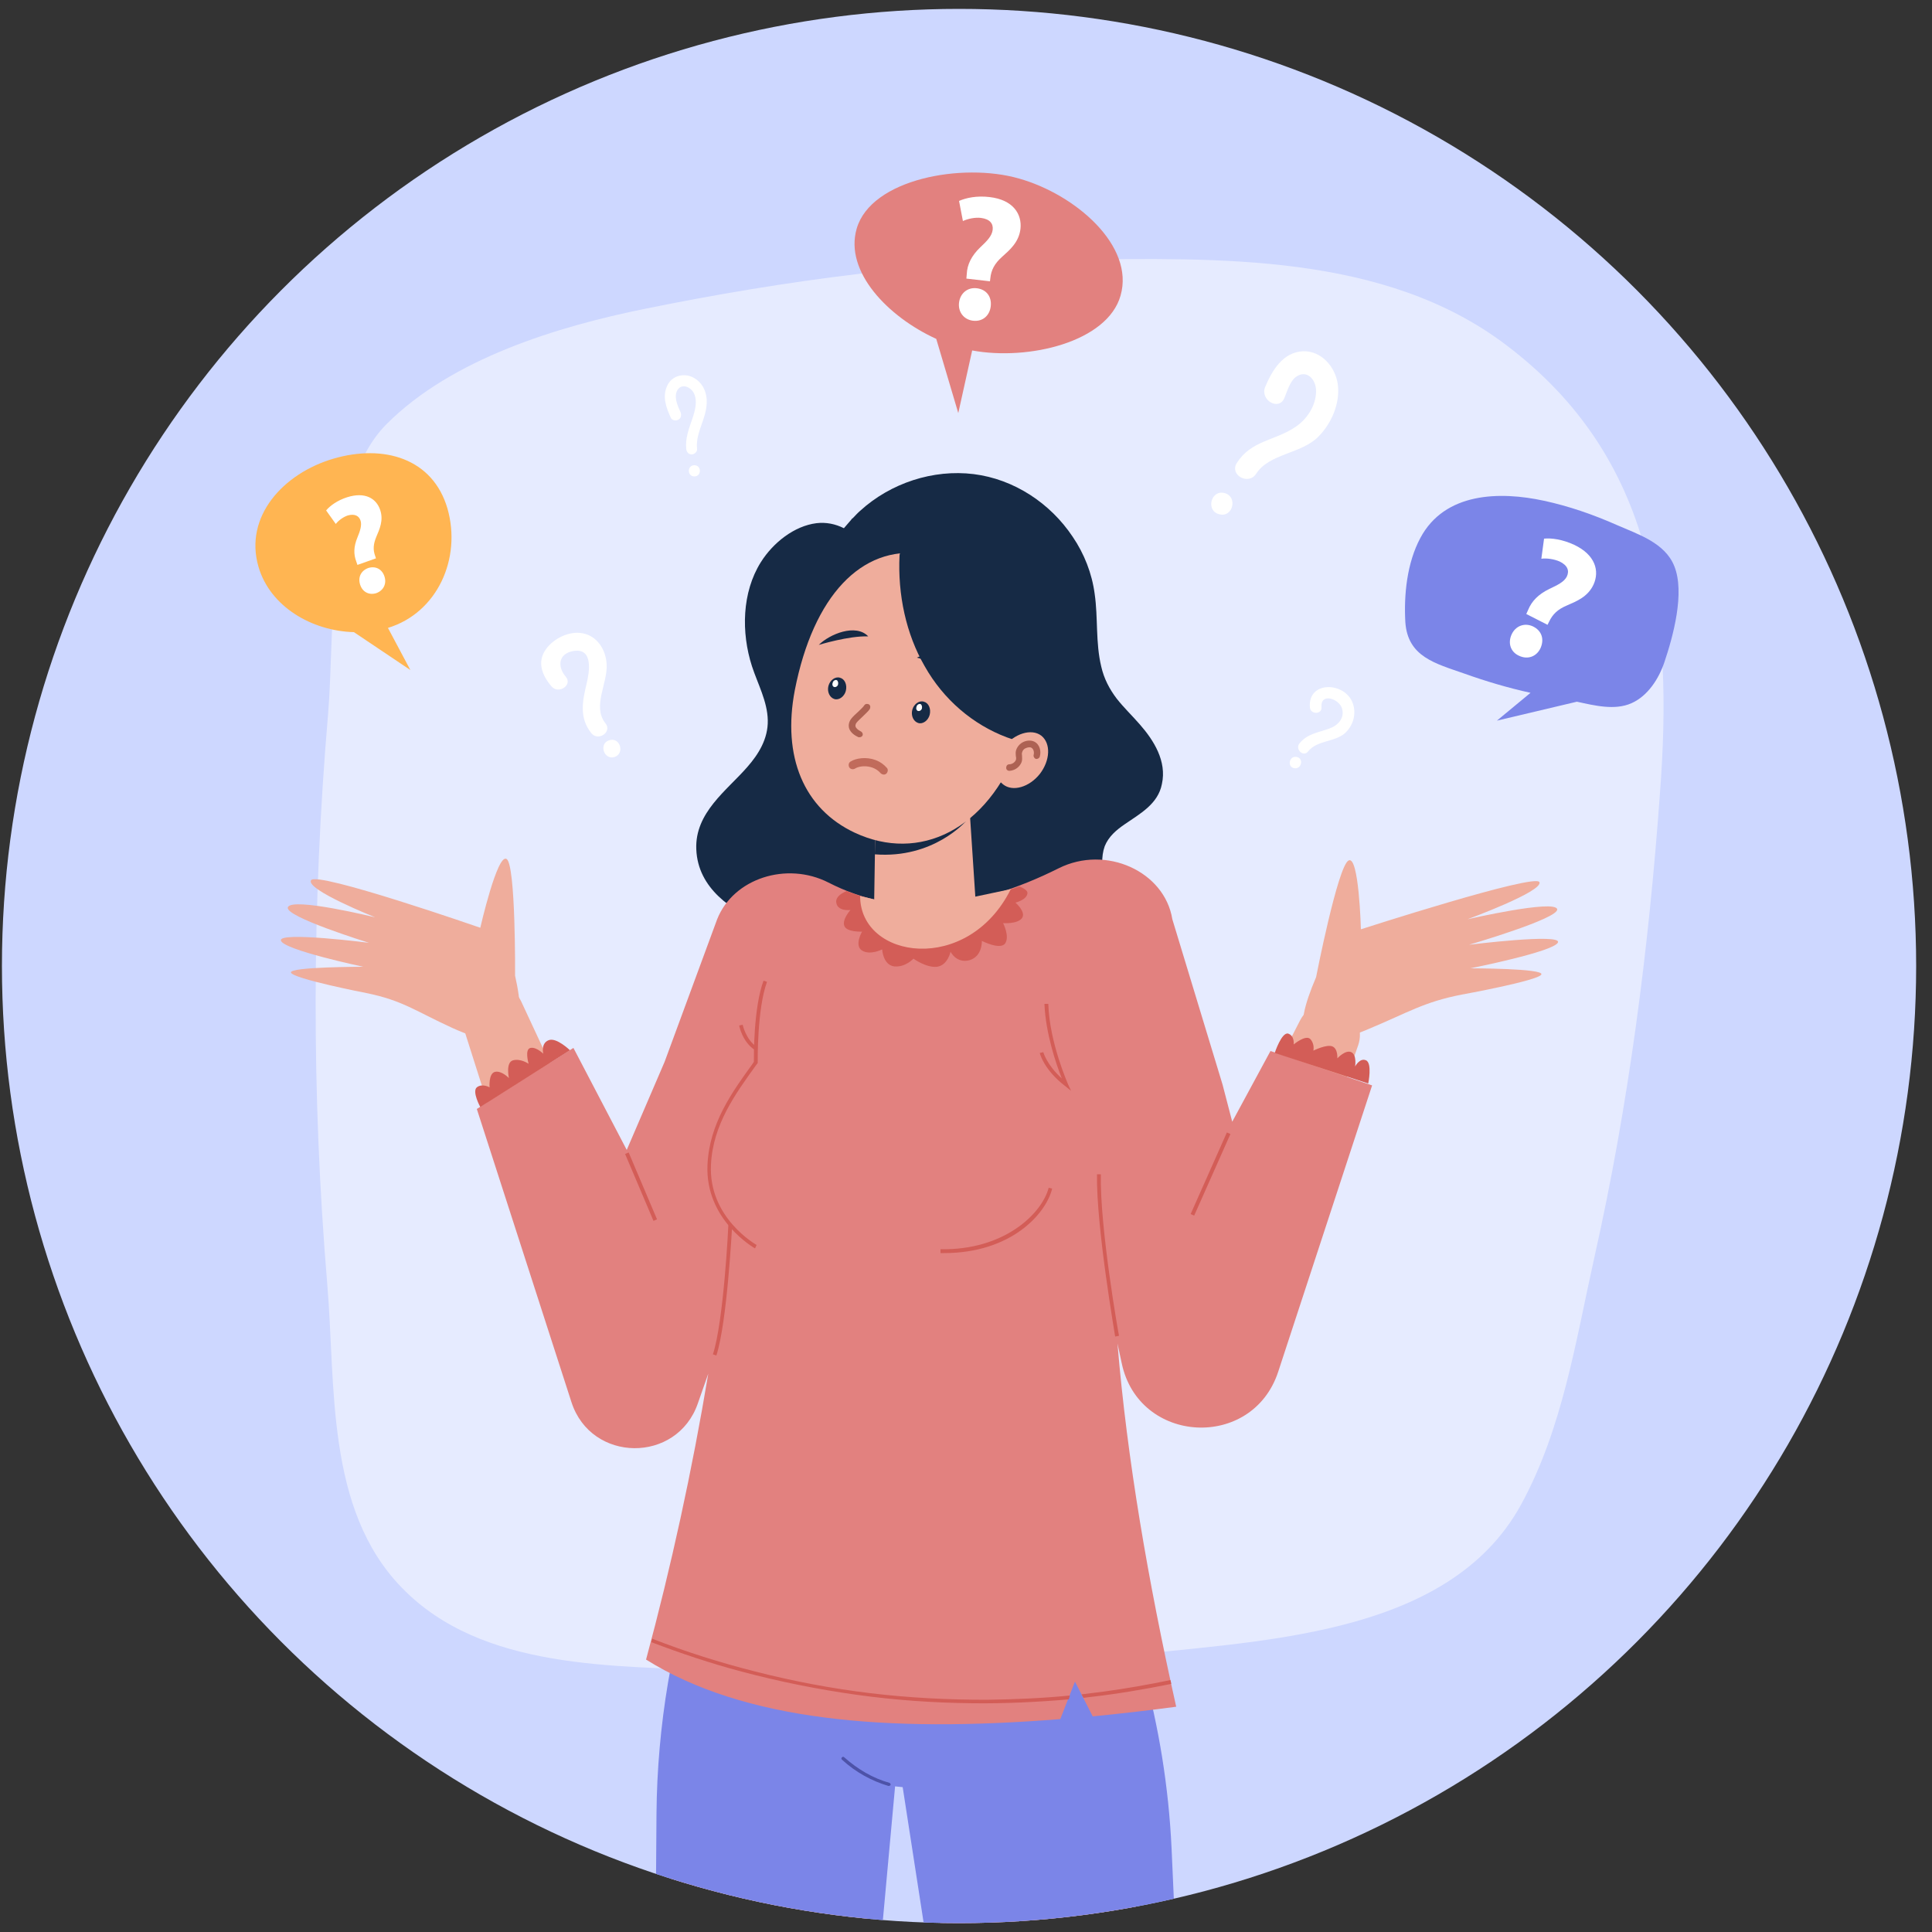 <svg xmlns="http://www.w3.org/2000/svg" xmlns:xlink="http://www.w3.org/1999/xlink" viewBox="0 0 500 500" style="enable-background:new 0 0 500 500" xml:space="preserve"><rect x="0" y="0" width="500" height="500" fill="#333333" stroke="none"/><style>.st3{fill:#7b85e8}.st4{fill:#fff}.st5{fill:#e2817f}.st8{fill:#162a45}.st9{fill:#efad9c}.st11{fill:#d35d57}.st12{fill:#ad6253}</style><g id="OBJECTS"><defs><circle id="SVGID_1_" cx="248.2" cy="250" r="247.7"/></defs><clipPath id="SVGID_00000077307624839975618640000016485500860493934240_"><use xlink:href="#SVGID_1_" style="overflow:visible"/></clipPath><g style="clip-path:url(#SVGID_00000077307624839975618640000016485500860493934240_)"><path style="fill:#cdd7ff" d="M0 0h500v500H0z"/><path d="M389.8 89.3c-31.5-23.9-74.7-22.5-112.4-22.1-37.2.4-74 5.3-110.4 12.7-22.7 4.6-50 12.9-66.9 29.8-16 15.9-13.4 54.2-15.2 75.2-4.2 49.1-4.3 98.5-.2 147.5 2.2 26-.5 58.2 19.3 78.5 20.8 21.5 55.3 20.1 82.8 21.5 34 1.7 68.1.4 101.9-3.6 35.6-4.3 85.9-4.5 105-39.5 10.7-19.6 14.1-42.3 18.9-63.8 8.9-39.6 14.1-79.9 17-120.3 3.4-44.8-1-86.6-39.8-115.9z" style="opacity:.5;fill:#fff"/><path class="st3" d="M433.3 146.5c-2.4-6-9.3-8.2-14.8-10.6-6.1-2.7-12.4-4.9-18.9-6.3-11.5-2.5-25.7-2.2-32 9.6-3.5 6.5-4.3 14.8-3.9 21.8.6 9 7.8 10.7 15.2 13.3 5.6 2 11.3 3.7 17.2 5l-8.7 7.2 20.7-4.9c4.6 1 9.8 2.3 14.1.4 4.3-1.9 7.1-6.4 8.5-10.5 2.3-6.8 5.4-18.1 2.6-25z"/><path class="st4" d="m395 158.9.5-1.1c.9-2.2 2.6-4 5.5-5.4 2.1-1 3.8-1.8 4.5-3.2.7-1.5.2-2.9-1.9-3.9-1.4-.6-3.3-.9-4.7-.7l.7-5.2c1.9-.2 4.8.2 7.8 1.6 5.5 2.6 6.6 6.8 5 10.3-1.5 3.2-4.4 4.3-6.9 5.4-2.4 1-3.7 2.3-4.6 4.2l-.4.8-5.5-2.8zm-3.8 5.3c1-2.2 3.3-3.1 5.5-2.1 2.3 1.1 3 3.3 2 5.6-1 2.2-3.3 3.1-5.6 2-2.2-1-2.9-3.3-1.9-5.5z"/><path class="st5" d="M263.7 46.2c-14.6-4.2-38.3.1-42 13-3.2 11.1 8.1 22.8 20.6 28.5l5.7 19.2 3.6-16.2c14.6 2.7 35-2.2 38.4-14.2 3.7-12.9-11.7-26.2-26.3-30.3z"/><path class="st4" d="m250.1 72.1.1-1.2c.1-2.4 1.2-4.7 3.5-6.9 1.7-1.6 3-2.9 3.2-4.5.2-1.6-.7-2.8-3-3.1-1.5-.2-3.4.2-4.7.8l-1-5.2c1.8-.8 4.6-1.4 7.9-1 6.1.7 8.4 4.4 8 8.2-.4 3.5-2.8 5.5-4.8 7.3-1.9 1.7-2.8 3.4-3 5.5l-.1.8-6.1-.7zm-1.9 6.2c.3-2.4 2.2-4 4.6-3.7 2.5.3 3.9 2.2 3.6 4.7-.3 2.4-2.1 4-4.6 3.7-2.4-.3-3.9-2.3-3.6-4.7z"/><path d="M115.8 131.6c-3.8-13-16.5-16.7-29.5-12.9-13 3.8-23.2 15-19.4 28 3 10.3 13.8 16.6 24.7 16.9l14.6 9.8-5.8-10.9c12.8-3.9 19.1-18 15.4-30.9z" style="fill:#ffb552"/><path class="st4" d="m92.5 146.2-.3-.9c-.7-1.8-.7-3.8.3-6.2.7-1.7 1.2-3.2.8-4.4-.4-1.2-1.5-1.8-3.3-1.3-1.2.4-2.4 1.3-3.1 2.2l-2.5-3.5c1-1.2 2.9-2.6 5.4-3.4 4.7-1.5 7.6.3 8.6 3.3.9 2.7-.2 5-1 6.9-.8 1.9-.9 3.4-.3 5l.2.6-4.8 1.7zm.7 5.1c-.6-1.9.2-3.6 2.1-4.3 1.9-.6 3.6.3 4.2 2.2.6 1.8-.2 3.6-2.1 4.3-1.9.6-3.6-.3-4.2-2.2zM346.2 99.3c-.7-4.4-4.2-8.5-8.9-8.4-5.3.2-8.1 5-9.9 9.3-1.3 3.4 3.6 6.2 5 2.8.7-1.7 1.4-4.2 2.9-5.4 2.8-2.1 5.3.5 5.3 3.6 0 3.8-2.4 7.4-5.5 9.4-5.3 3.5-11.3 3.4-15 9.2-2 3.1 3 5.9 5 2.8 3.4-5.3 11.8-5.1 16.2-9.7 3.4-3.5 5.6-8.7 4.9-13.6zM316.9 127.6c-3.6-.9-4.9 4.7-1.3 5.5 3.5.9 4.8-4.6 1.3-5.5zM150.8 163.9c-3.4-.7-7.5 1.3-9.5 4.1-2.4 3.3-1 6.8 1.4 9.6 1.8 2.2 5.6-.3 3.7-2.5-2.2-2.6-1.9-5.9 1.9-6.6 5.4-1 4.2 5.6 3.5 8.5-1.1 4.5-1.9 8.8 1.2 12.7 1.8 2.3 5.5-.3 3.7-2.5-3.5-4.4.6-10.3.3-15.3-.2-3.7-2.4-7.3-6.2-8zM157.6 191.6c-2.7.9-1.3 5.2 1.5 4.3 2.7-1 1.3-5.3-1.5-4.3zM350.1 182c-2-5.6-11.7-5.9-11.1 1.1.2 1.9 3.2 1.8 3-.1-.3-3.8 4.5-2.2 5.3.3.8 2.6-1.1 4.5-3.4 5.3-2.8 1-5.6 1.3-7.6 3.8-1.2 1.5 1 3.6 2.2 2.1 2.3-2.9 6.6-2.4 9.4-4.6 2.3-2 3.2-5.1 2.2-7.9zM335.6 195.9c-1.9-.4-2.6 2.5-.7 2.9 1.9.4 2.6-2.5.7-2.9zM182.6 101.7c-.6-2.2-2.3-4-4.6-4.5-2.3-.4-4.5.6-5.4 2.8-1.2 2.7-.2 5.5 1 8.1.3.7 1.3.9 2 .5s.8-1.3.5-2c-.8-1.7-1.9-4.2-.6-5.9 1.2-1.5 3.3-.4 4 .9 1.1 2.1.4 4.6-.3 6.7-.9 2.6-1.9 5.2-1.6 7.9.1.8.6 1.4 1.4 1.4.7 0 1.5-.7 1.4-1.4-.3-2.6.7-4.9 1.5-7.3.8-2.3 1.4-4.8.7-7.2zM179.7 120.4c-1.9 0-1.9 2.9 0 2.9s1.9-2.9 0-2.9z"/><defs><path id="SVGID_00000032645015891294356400000002594936020379621020_" d="M0 0h500v500H0z"/></defs><clipPath id="SVGID_00000095339355106269184280000012647865507955124356_"><use xlink:href="#SVGID_00000032645015891294356400000002594936020379621020_" style="overflow:visible"/></clipPath><g style="clip-path:url(#SVGID_00000095339355106269184280000012647865507955124356_)"><path class="st8" d="M295 187.5c-2-2.3-4.2-4.4-6-6.7-1.9-2.5-3.3-5.2-4-8.3-1.5-6.2-.8-12.6-1.7-18.8-.7-5.3-2.7-10.4-5.7-14.8-5.8-8.7-15.2-14.9-25.6-16.2-10.5-1.3-21.5 2.3-29.4 9.5-.7.6-1.3 1.3-1.9 1.9-.2.1-.3.2-.4.4-.6.7-1.3 1.5-1.9 2.2-2.2-1.1-4.6-1.6-7.1-1.3-5.7.7-11.2 5-14.4 10.1-4.9 7.8-5.1 18.2-2.3 26.9 1.5 4.6 4 9.1 4.1 14 .1 4.8-2.4 8.8-5.3 12.1-5.3 6.1-13.6 11.8-13.2 21.3.4 10.2 9.3 15.9 17.1 19.2 4.5 1.9 9.2 3.3 14 4 4.5.7 9.3 1.3 13.7.1 8.4-2.3 11.7-11.6 13.7-19.8.5-2.2 1-4.3 1.4-6.5 4.3 11.3 9 22.8 17.6 31.6 3.9 4 8.5 7.5 13.8 9.4 4.5 1.6 9.8 2 14.1-.1 4.9-2.4 6.7-7.8 6-13-.8-6-4.2-11.2-5.7-17-.7-2.8-1-5.9 0-8.7 1-2.5 3-4.2 5.2-5.7 3.9-2.7 8.6-5.2 9.6-10.4 1.3-5.9-2.1-11.3-5.7-15.4zm-74.8-49.9z"/><path class="st9" d="m229.9 439.2-37.5 395c-.5 5.4-5.3 9.4-10.8 8.9-5.1-.5-9-4.8-9-9.9l1.2-396.8c0-15.5 12.7-28 28.2-28s28 12.7 28 28.2c0 .9 0 1.8-.1 2.6z"/><path class="st5" d="M201 850.8h-76.2s-.4-2-.1-4.7c.5-4.7 3.4-11.3 14.9-11.8 18.1-.8 30.3-6.7 30.3-6.7 11.5 1.9 24.5 0 24.5 0 7.7 11.8 6.6 23.2 6.6 23.2z"/><path class="st4" d="M153.6 837.4c-.8-1.8-2-3.6-3.5-5.2-.3-.3-.7-.6-1.2-.7-.5-.1-1.1-.1-1.4.2-.7.4-1.1 1.4-.4 2.2.8.8 1.5 1.7 2.1 2.6.4.6.7 1.2 1 1.8.3.8 1.6 1.4 2.5 1.1.8-.4 1.3-1.2.9-2zM160.2 836.2c-.8-1.8-2-3.6-3.5-5.2-.3-.3-.7-.6-1.2-.7-.5-.1-1.1-.1-1.4.2-.7.4-1.1 1.4-.4 2.2.8.8 1.5 1.7 2.1 2.6.4.6.7 1.2 1 1.8.3.8 1.6 1.4 2.5 1.1.7-.3 1.2-1.1.9-2zM166.7 835c-.8-1.8-2-3.6-3.5-5.2-.3-.3-.7-.6-1.2-.7-.5-.1-1.1-.1-1.4.2-.7.4-1.1 1.4-.4 2.2.8.8 1.5 1.7 2.1 2.6.4.6.7 1.2 1 1.8.3.8 1.6 1.4 2.5 1.1.8-.3 1.3-1.1.9-2zM124.8 850.8H201s.2-1.8-.1-4.7h-76.2c-.3 2.6.1 4.7.1 4.7z"/><path class="st9" d="m290.2 435.2 26.1 398.4c.4 5.5-3.8 10.2-9.2 10.5-5.1.3-9.6-3.3-10.4-8.3l-62.2-394.3c-2.4-15.3 8-29.7 23.3-32.1 15.3-2.4 29.7 8 32.1 23.3.2.8.3 1.7.3 2.5z"/><path class="st5" d="M324.2 850.8H248s-.4-2-.1-4.7c.5-4.7 3.4-11.3 14.9-11.8 18.1-.8 30.3-6.7 30.3-6.7 11.5 1.9 24.5 0 24.5 0 7.7 11.8 6.6 23.2 6.6 23.2z"/><path class="st4" d="M276.8 837.4c-.8-1.8-2-3.6-3.5-5.2-.3-.3-.7-.6-1.2-.7-.5-.1-1.1-.1-1.4.2-.7.4-1.1 1.4-.4 2.2.8.8 1.5 1.7 2.1 2.6.4.6.7 1.2 1 1.8.3.8 1.6 1.4 2.5 1.1.8-.4 1.3-1.2.9-2zM283.4 836.2c-.8-1.8-2-3.6-3.5-5.2-.3-.3-.7-.6-1.2-.7-.5-.1-1.1-.1-1.4.2-.7.4-1.1 1.4-.4 2.2.8.8 1.5 1.7 2.1 2.6.4.6.7 1.2 1 1.8.3.8 1.6 1.4 2.5 1.1.8-.3 1.2-1.1.9-2zM289.9 835c-.8-1.8-2-3.6-3.5-5.2-.3-.3-.7-.6-1.2-.7-.5-.1-1.1-.1-1.4.2-.7.4-1.1 1.4-.4 2.2.8.8 1.5 1.7 2.1 2.6.4.6.7 1.2 1 1.8.3.8 1.6 1.4 2.5 1.1.8-.3 1.3-1.1.9-2zM248.1 850.8h76.2s.2-1.8-.1-4.7H248c-.4 2.6.1 4.7.1 4.7z"/><path class="st3" d="m268.8 370.9 9.4 17.3c15 27.8 23.5 58.6 25 90.1l13.4 299.8h-34.2l-64.2-415.3 50.6 8.1z"/><path class="st3" d="m243.2 463.5-16.6-1.7-1-30.2h17.6z"/><path class="st3" d="m191.9 370.9-10.7 31.5c-7.3 21.6-11.1 44.2-11.3 66.9l-2.2 308.9h35.1l32.3-353.7-14-68.5-29.2 14.9z"/><path d="M230 462.2h-.1c-4.3-1.3-8.4-3.5-12-6.8-.2-.2-.2-.4 0-.6.2-.2.4-.2.6 0 3.5 3.1 7.4 5.4 11.7 6.6.2.1.3.3.3.5-.1.2-.3.3-.5.3z" style="fill:#4d52a8"/><path class="st9" d="m147.9 353.9-28.2-88.7c-1.4-4.3 1-8.9 5.3-10.3 4-1.3 8.2.7 9.9 4.3l39.3 84.4c3.3 7.1.2 15.5-6.9 18.8-7.1 3.3-15.5.2-18.8-6.9-.2-.4-.4-1-.6-1.6z"/><path class="st9" d="M164 363.8c-1.8 0-3.5-.3-5.3-1-7.2-2.9-10.7-11.1-7.8-18.4l41.9-104.1c2.9-7.2 11.1-10.7 18.4-7.8 7.2 2.9 10.7 11.1 7.8 18.4L177.1 355c-2.2 5.5-7.5 8.8-13.1 8.8zM133.3 252.5s.2-28.7-2.2-30.2c-2.4-1.5-6.8 17.8-6.8 17.8S82 225.4 80.5 227.8c-1.5 2.4 16.6 9.6 16.6 9.6s-21.6-5.3-22.6-2.6c-1 2.4 21 9.2 21 9.2s-23.4-3-22.8-.6c.5 2.4 21.3 6.8 21.3 6.8s-19.2 0-18.7 1.5c.5 1.6 19.5 5.3 19.5 5.3 9.4 1.9 12.8 4.7 22.2 9 16.9 7.7 19.6 1.1 16.3-13.5zM296.9 341.2l39.6-77.2c2.1-4 7-5.6 11-3.5 3.7 1.9 5.3 6.2 4 10l-28.7 81.9c-2.6 7.4-10.7 11.3-18 8.7-7.4-2.6-11.3-10.7-8.7-18 .2-.7.5-1.4.8-1.9z"/><path class="st9" d="M306.8 361.8c-6.6 0-12.5-4.6-13.8-11.4l-20.7-104.1c-1.5-7.7 3.4-15.1 11.1-16.6 7.6-1.5 15.1 3.4 16.6 11.1l20.7 104.1c1.5 7.7-3.4 15.1-11.1 16.6-1 .2-1.9.3-2.8.3zM340.6 252.9s5.6-28.7 8.4-30.2c2.7-1.5 3.2 17.8 3.2 17.8s45.2-14.6 46.2-12.2c1 2.4-18.6 9.6-18.6 9.6s22.6-5.2 23.2-2.6c.5 2.4-22.8 9.2-22.8 9.2s24-3 23-.6-22.7 6.7-22.7 6.7 19.2 0 18.4 1.6c-.8 1.6-20.6 5.2-20.6 5.2-9.8 1.9-13.8 4.6-24.1 8.9-18.6 7.9-19.9 1.3-13.6-13.4z"/><path class="st8" d="M228.2 139.5s-6.2 17.1 2.5 30.9c0 0 1.2-24.9 7.7-28.9l-10.2-2z"/><path class="st5" d="M355.1 280.9 330.8 355c-6.7 20.4-36.1 18.8-40.5-2.2l-1.1-5.1c2.5 29.9 7.9 61.4 15.2 94-7.4 1-14.6 1.8-21.6 2.5l-4.6-9-3.8 9.7c-45.3 3.6-81.9.4-107.2-15.4 6.5-24.1 11.9-48.8 16.1-74l-2.7 7.7c-5.4 15.6-27.6 15.4-32.7-.3L123.4 287l25-15.8 13.8 26.4 9.8-22.8 13.6-36.9c4.2-10.6 18-15 28.8-9.5 18.1 9.3 38.2 7 59.6-3.7 12.2-6.1 27.4.8 29.4 13.2l13 42.8 2.5 9.6 9.9-18.3 26.3 8.9z"/><path class="st11" d="M302.9 434.8c-5.8 1.2-11.5 2.2-17.4 3-1.9.2-3.7.5-5.6.7l.5.9c.5-.1 1.1-.1 1.6-.2 7.1-.8 14.1-2 21.1-3.4 0-.3-.1-.7-.2-1zM276.9 438.8c-7.1.7-14.3 1-21.5 1.1-10.1 0-20.1-.5-30.1-1.7s-20-3.1-29.8-5.6c-9.1-2.3-18-5.1-26.7-8.5-.1.3-.2.6-.2.9 7.6 2.9 15.4 5.5 23.3 7.6 9.8 2.6 19.7 4.6 29.7 6 10 1.4 20.1 2.1 30.2 2.2 8.3.1 16.5-.3 24.8-1l.3-1zM329.9 272.5s1.8-5.5 3.5-5c1.7.6 1.4 2.8 1.4 2.8s3.1-2.6 4.3-1.4c1.2 1.3.8 3 .8 3s3.4-1.7 4.9-1.1c1.5.6 1.3 3.1 1.3 3.1s2.1-2.3 3.6-1.6c1.5.7 1 3.7 1 3.7s1.2-2.3 2.8-1.6c1.7.7.6 6 .6 6l-24.2-7.9zM124.3 286.5s-2.2-4-.9-5.1c1.4-1.1 3.3 0 3.3 0s-.3-3.6 1.4-4c1.7-.4 3.6 1.6 3.6 1.6s-.9-4.1 1.1-4.6 4 .9 4 .9-1.1-3.8.5-4.1c1.5-.3 3.3 1.5 3.3 1.5s-.7-2.7 1.4-3.5c2-.8 5.5 2.6 5.5 2.6l-23.2 14.7zM277.2 282.3l-1.5-1.2c-5.5-4.2-6.6-8.4-6.6-8.6l.9-.2s.9 3.3 4.8 6.8c-1.4-3.5-4.2-11.6-4.5-19.3h1c.3 10.1 5.1 20.7 5.1 20.8l.8 1.7zM195.4 323.1c-.1-.1-13-7.3-12.3-21.7.5-10.7 6.4-18.8 11.6-26l.4-.6c0-1.6-.1-14 2.5-21l.9.3c-2.6 7.1-2.4 20.6-2.4 20.8v.2l-.6.8c-5.1 7.1-11 15.1-11.5 25.5-.7 13.8 11.7 20.7 11.8 20.8l-.4.9z"/><path class="st11" d="M195.3 271.7c-3.2-2.1-4-6.2-4-6.3l.9-.2s.8 3.8 3.6 5.7l-.5.8zM244.3 324.3h-.9v-1c16.4.3 26.2-9.1 28-15.9l.9.2c-1.6 6.6-10.7 16.7-28 16.7zM185.4 350.8l-.9-.3c2.8-8.6 4-33.2 4-33.5h1c-.1 1.1-1.3 25.1-4.1 33.8z"/><path transform="rotate(-22.986 165.92 307.084)" class="st11" d="M165.4 297.7h1v18.8h-1z"/><path transform="rotate(-66.046 313.22 303.843)" class="st11" d="M301.7 303.4h23.1v1h-23.1z"/><path class="st11" d="M288.6 345.9c0-.3-4.9-28.1-4.7-42h1c-.3 13.8 4.6 41.5 4.7 41.8l-1 .2zM246 246.3s1.5 3.1 4.9 2.2c3.4-1 3.2-5 3.2-5s4.7 2.4 6 .7c1.3-1.8-.5-5.3-.5-5.3s3.7.3 4.9-1.3c1.1-1.6-1.7-4-1.7-4s2.9-.7 3.1-2.4c.1-.7-.9-1.3-2.1-1.8-15.8 5.9-30.8 6.8-44.7 1.2-1.4.6-2.7 1.5-2.7 2.7.1 2.7 3.7 2.2 3.7 2.2s-2.2 2.4-1.6 4.1c.6 1.7 4.6 1.5 4.6 1.5s-2.1 3.6 0 4.9c2.1 1.3 5.2-.3 5.2-.3s.2 4 3.1 4.4c2.9.3 5-2 5-2s3.3 2.4 6.1 2.1c2.8-.4 3.5-3.9 3.5-3.9z"/><path class="st9" d="m250.3 200 2.2 33.4s-14.5 9.4-26.3 2l.4-25.3 23.7-10.1z"/><path class="st8" d="M226.4 221.1c15.2 1.2 23.6-8.6 23.6-8.6h-23.4l-.2 8.6z"/><path class="st9" d="m237.1 235.3-14.5-3.4c0 16.4 27.9 20.5 39-1.8l-24.5 5.2zM238.6 143.3c26.3 3.5 35.4 21.8 25.1 49.5-8.1 22-25.8 30.5-42.5 22.7-13.2-6.2-18.8-19.7-15.5-36.9 4.8-24.5 17.3-37.4 32.9-35.3z"/><path class="st8" d="M273.8 183.3c.2-2.4.2-4.8 0-7.1-.7-9.6-4.4-18.6-10.5-25-7.5-7.8-18.3-11.4-28.9-9.5-.5.1-.8.6-.9 1.1-.4.1-.7.4-.7.9-.5 10.2 1.7 20.4 6.5 28.7 4.9 8.7 12.5 15.1 21.2 18.4 2.2.8 4.5 1.5 6.9 1.8 1.8.2 3.8 0 5-2 1.1-2 1.2-5.1 1.4-7.3z"/><path class="st9" d="M259.7 193.4c-2.7 3.5-2.7 7.6-.1 9.6 2.5 2 6.8.7 9.5-2.7 2.7-3.5 2.9-7.9.4-9.9-2.6-2-7.1-.5-9.8 3z"/><path class="st12" d="M261.2 199.5c-.4 0-.8-.3-.8-.8s.3-.9.8-.9c.6 0 1.4-.4 1.7-1.1.1-.3.1-.6 0-1 0-.4-.1-.8 0-1.3.2-.9.8-1.7 1.6-2.2 1-.6 2.2-.7 3.1-.3 1.5.7 1.9 2.5 1.5 3.9-.1.4-.6.7-1 .6-.4-.1-.7-.6-.6-1 .2-.7 0-1.6-.6-1.9-.4-.2-1-.1-1.6.2-.4.2-.7.6-.8 1.1-.1.2 0 .5 0 .8 0 .5.1 1-.1 1.6-.5 1.3-1.7 2.2-3.2 2.3z"/><path class="st8" d="M211.9 166.9s7.8-2.4 12.8-2.2c-3.2-3.4-10-.6-12.8 2.2zM248.9 176s-6.7-4.6-11.6-5.8c4-2.2 9.7 2.4 11.6 5.8zM218.9 178.8c-.4 1.5-1.8 2.5-3 2.1-1.2-.4-1.9-1.9-1.5-3.4.4-1.5 1.8-2.5 3-2.1 1.2.3 1.9 1.8 1.5 3.4z"/><path class="st4" d="M216.9 177.1c-.1.5-.6.8-1 .7-.4-.1-.6-.6-.4-1.1.1-.5.6-.8 1-.7.3.1.5.6.4 1.1z"/><path class="st8" d="M240.6 185c-.4 1.5-1.8 2.5-3 2.1-1.2-.4-1.9-1.9-1.5-3.4.4-1.5 1.8-2.5 3-2.1 1.2.3 1.9 1.8 1.5 3.4z"/><path class="st4" d="M238.6 183.3c-.1.5-.6.8-1 .7-.4-.1-.6-.6-.4-1.1.1-.5.6-.8 1-.7.3.1.5.6.4 1.1z"/><path class="st12" d="M222.4 190.8c-.1 0-.3 0-.4-.1-1.3-.6-2.1-1.5-2.3-2.4-.1-.5-.1-1.4.6-2.3.4-.5 1.1-1.2 1.8-1.8.6-.6 1.3-1.2 1.6-1.7.3-.4.8-.4 1.2-.2.4.3.4.8.2 1.2-.4.6-1.1 1.2-1.8 1.9-.6.6-1.3 1.2-1.6 1.6-.4.5-.3.9-.3 1 .1.4.6.9 1.4 1.3.4.2.6.7.4 1.1-.2.3-.5.4-.8.4z"/><path d="M226.6 196.7c1.1.4 2.1 1.1 2.9 2 .4.4.3 1.1-.1 1.5-.4.4-1.1.3-1.5-.1-2-2.3-5.4-2-6.6-1.2-.5.3-1.2.2-1.5-.3-.3-.5-.2-1.2.3-1.5 1.4-.9 4.1-1.3 6.5-.4z" style="fill:#c16b5b"/></g></g></g></svg>